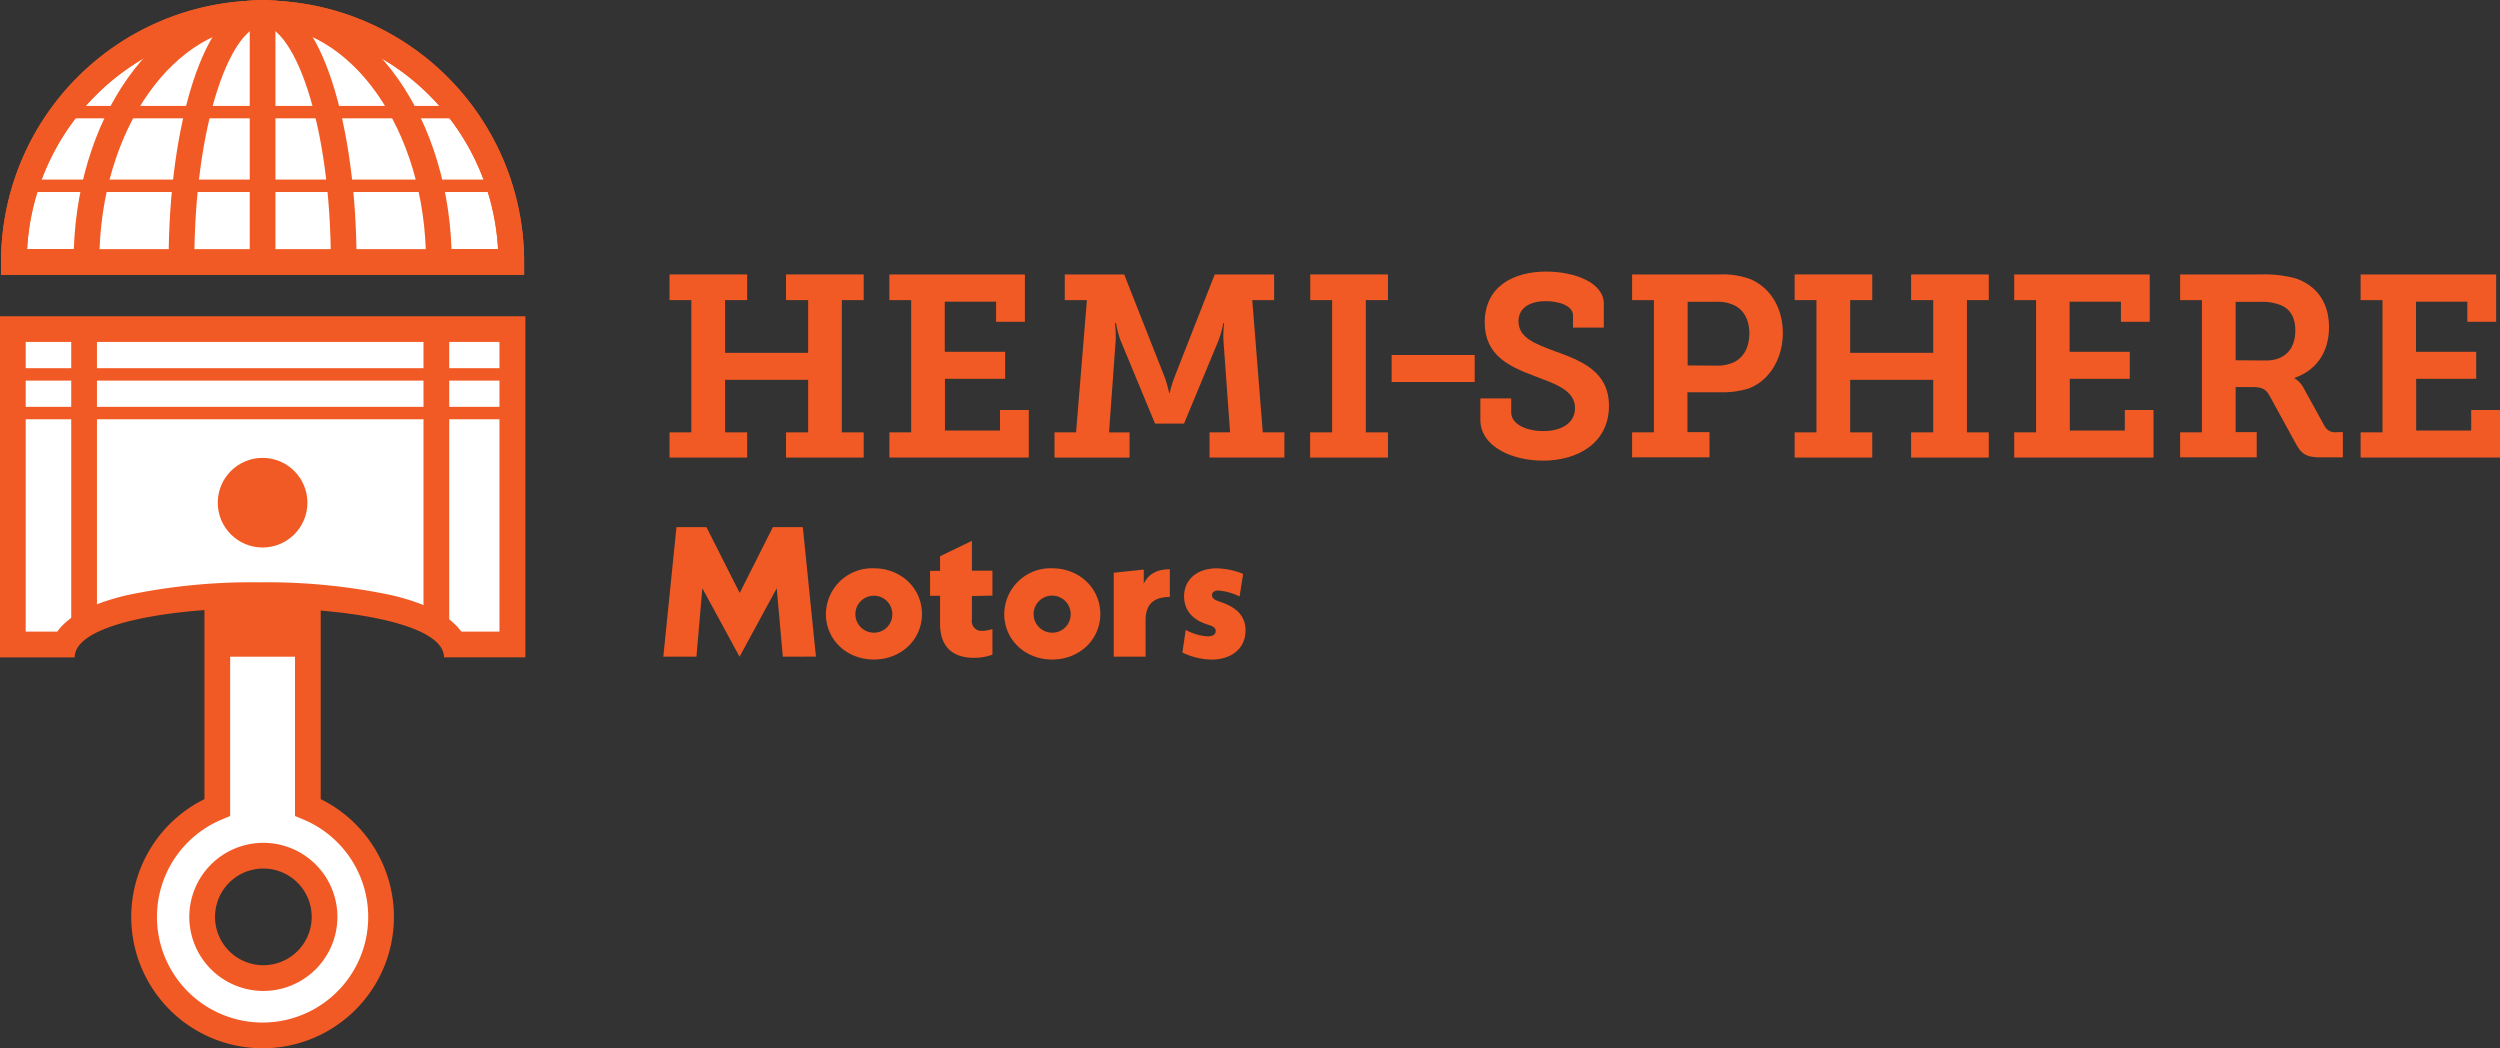 <svg id="Layer_1" data-name="Layer 1" xmlns="http://www.w3.org/2000/svg" viewBox="0 0 486.98 204.18"><rect x="0" y="0" width="486.98" height="204.18" fill="#333333" stroke="none"/><defs><style>.cls-1,.cls-2,.cls-3{fill:#fff;}.cls-1,.cls-2,.cls-6,.cls-8{stroke:#f15a24;}.cls-1,.cls-2,.cls-5,.cls-6,.cls-7,.cls-8{stroke-miterlimit:10;}.cls-1,.cls-5,.cls-8{stroke-width:5.01px;}.cls-2,.cls-6,.cls-7{stroke-width:2.42px;}.cls-4,.cls-7{fill:#f15a24;}.cls-5,.cls-6,.cls-8{fill:none;}.cls-5,.cls-7{stroke:#4d4d4d;}</style></defs><title>HSM_Logo_full</title><path class="cls-1" d="M53.66,9.91A48.44,48.44,0,0,0,5.22,58.35H102.1A48.44,48.44,0,0,0,53.66,9.91Z" transform="translate(-2.51 -7.32)"/><path class="cls-1" d="M88,58.35C88,31.55,72.61,9.83,53.66,9.83S19.35,31.55,19.35,58.35" transform="translate(-2.51 -7.32)"/><path class="cls-1" d="M69.46,58.35c0-26.8-7.08-48.52-15.8-48.52s-15.8,21.72-15.8,48.52" transform="translate(-2.51 -7.32)"/><line class="cls-1" x1="51.15" y1="2.5" x2="51.15" y2="51.03"/><line class="cls-2" x1="6.95" y1="36.19" x2="95.71" y2="36.19"/><line class="cls-2" x1="12.78" y1="21.84" x2="89.52" y2="21.84"/><path class="cls-3" d="M90.91,132.85c-4.29-9.1-32-9.6-37.9-9.6s-33.61.5-37.9,9.6H5V71.41h97.3v61.44Z" transform="translate(-2.51 -7.32)"/><path class="cls-4" d="M99.8,73.92v56.43H92.36c-2.22-3.1-6.73-5.46-13.47-7.07A117.92,117.92,0,0,0,53,120.75a117.88,117.88,0,0,0-25.87,2.53Q17,125.7,13.67,130.35H7.52V73.92H99.8m5-5H2.51v66.45H17.06c0-6.4,18-9.6,36-9.6S89,129,89,135.36h15.85V68.91Z" transform="translate(-2.51 -7.32)"/><path class="cls-5" d="M53.66,130.68" transform="translate(-2.51 -7.32)"/><path class="cls-1" d="M62.48,164.59V126H44.84v38.6a23.08,23.08,0,1,0,17.64,0Zm-8.67,33.25a11.92,11.92,0,1,1,11.92-11.92A11.92,11.92,0,0,1,53.81,197.84Z" transform="translate(-2.51 -7.32)"/><line class="cls-6" x1="2.71" y1="80.46" x2="99.59" y2="80.46"/><line class="cls-6" x1="2.71" y1="72.93" x2="99.59" y2="72.93"/><circle class="cls-4" cx="51.15" cy="97.92" r="8.73"/><path class="cls-7" d="M53.66,94.94" transform="translate(-2.51 -7.32)"/><path class="cls-7" d="M53.66,94.94" transform="translate(-2.51 -7.32)"/><path class="cls-7" d="M53.66,94.78" transform="translate(-2.51 -7.32)"/><path class="cls-7" d="M53.66,94.78" transform="translate(-2.51 -7.32)"/><line class="cls-8" x1="16.38" y1="62.9" x2="16.38" y2="121.11"/><line class="cls-8" x1="85" y1="62.9" x2="85" y2="121.01"/><path class="cls-4" d="M155,135.24l-1.19-13.33-7.24,13.33-7.25-13.33-1.15,13.33h-6.45L134.28,110h5.84l6.48,12.83L153.06,110h5.83l2.56,25.22Z" transform="translate(-2.51 -7.32)"/><path class="cls-4" d="M163.39,126.92a9,9,0,0,1,9.34-8.9c5.3,0,9.37,3.89,9.37,8.9s-4.07,8.87-9.37,8.87S163.39,131.93,163.39,126.92Zm12.94,0a3.6,3.6,0,1,0-3.6,3.64A3.57,3.57,0,0,0,176.33,126.92Z" transform="translate(-2.51 -7.32)"/><path class="cls-4" d="M191.83,123.42v4.65a1.85,1.85,0,0,0,2,2.13,6,6,0,0,0,2-.36v5a10.31,10.31,0,0,1-3.61.62c-4.5,0-6.59-2.56-6.59-6.56v-5.52h-1.95v-4.86h1.95v-2.85l6.2-3v5.81h4v4.86Z" transform="translate(-2.51 -7.32)"/><path class="cls-4" d="M198.13,126.92a9,9,0,0,1,9.34-8.9c5.29,0,9.37,3.89,9.37,8.9s-4.08,8.87-9.37,8.87S198.13,131.93,198.13,126.92Zm12.94,0a3.61,3.61,0,1,0-3.6,3.64A3.57,3.57,0,0,0,211.07,126.92Z" transform="translate(-2.51 -7.32)"/><path class="cls-4" d="M230.38,118.2v5.4c-3,0-4.72,1.3-4.72,4.51v7.13h-6.2V118.88l5.84-.61V121C226.24,119.13,227.83,118.2,230.38,118.2Z" transform="translate(-2.51 -7.32)"/><path class="cls-4" d="M232.83,134.42l.65-4.4a10.18,10.18,0,0,0,4.29,1.26c1,0,1.55-.4,1.55-1s-.36-.94-1.48-1.26l-.68-.25c-2.45-.9-4-2.67-4-5.3,0-3.14,2.42-5.44,6.34-5.44a14.68,14.68,0,0,1,5.16,1.08l-.69,4.4a11.22,11.22,0,0,0-4.14-1.16c-.87,0-1.23.43-1.23.9s.29.83,1.19,1.16l.8.28c3,1.09,4.54,2.78,4.54,5.45,0,3.38-2.6,5.66-6.63,5.66A13.34,13.34,0,0,1,232.83,134.42Z" transform="translate(-2.51 -7.32)"/><path class="cls-4" d="M132.93,91.54h4.25V65.78h-4.25v-5h15.12v5h-4.3V76.05h16.18V65.78h-4.31v-5h15.13v5h-4.26V91.54h4.26v4.91H155.62V91.54h4.31V81.31H143.75V91.54h4.3v4.91H132.93Z" transform="translate(-2.51 -7.32)"/><path class="cls-4" d="M175.76,91.54H180V65.78h-4.25v-5h26.4V70h-5.61V66.08h-10v9.77H198.3v5.26H186.58V91.19H197.3v-4h5.61v9.26H175.76Z" transform="translate(-2.51 -7.32)"/><path class="cls-4" d="M207.92,91.54h4.2l2.11-25.76h-4.31v-5h11.57l7.92,20.09a26.94,26.94,0,0,1,.85,3h.1a22.54,22.54,0,0,1,.9-3l7.87-20.09H250.7v5h-4.26l2.05,25.76h4.21v4.91H238.12V91.54h4l-1.3-18a21.47,21.47,0,0,1,.15-3.31h-.15a27.13,27.13,0,0,1-.85,3.16l-6.82,16.44H227.5L220.69,73.4a23.24,23.24,0,0,1-.8-3.16h-.2a21.47,21.47,0,0,1,.15,3.31l-1.3,18h4v4.91H207.92Z" transform="translate(-2.51 -7.32)"/><path class="cls-4" d="M257.71,91.54H262V65.78h-4.26v-5h15.13v5h-4.31V91.54h4.31v4.91H257.71Z" transform="translate(-2.51 -7.32)"/><path class="cls-4" d="M296.88,84.92v2.72c0,2.3,2.91,3.65,6.26,3.65,3.61,0,6.17-1.61,6.17-4.47,0-3.61-4.06-4.76-8.17-6.36-4.76-1.8-9.42-4-9.42-10.32,0-7.16,5.81-9.92,11.93-9.92,5.61,0,11.27,2.16,11.27,6.26v4.66h-6v-2.4c0-1.81-2.66-2.76-5.31-2.76-2.91,0-5.31,1.2-5.31,3.91,0,3.26,3.3,4.41,7,5.81,5.31,1.9,10.62,4,10.62,10.67,0,7.26-6.11,10.68-12.83,10.68-5.91,0-12.22-2.65-12.22-8V84.92Z" transform="translate(-2.51 -7.32)"/><path class="cls-4" d="M320.43,91.54h4.25V65.78h-4.25v-5h17a15.65,15.65,0,0,1,6,.9c3.86,1.61,6.36,5.56,6.36,10.52s-2.65,9.37-6.76,10.82a17.2,17.2,0,0,1-5.46.71h-6.36v7.77h4.3v4.91H320.43Zm16.33-13a7.58,7.58,0,0,0,3.6-.71c1.91-1,2.91-3,2.91-5.56,0-2.45-.95-4.35-2.61-5.31a7.33,7.33,0,0,0-3.85-.85h-5.56V78.51Z" transform="translate(-2.51 -7.32)"/><path class="cls-4" d="M352.09,91.54h4.25V65.78h-4.25v-5h15.12v5h-4.3V76.05h16.18V65.78h-4.31v-5h15.13v5h-4.26V91.54h4.26v4.91H374.78V91.54h4.31V81.31H362.91V91.54h4.3v4.91H352.09Z" transform="translate(-2.51 -7.32)"/><path class="cls-4" d="M394.86,91.54h4.26V65.78h-4.26v-5h26.4V70h-5.61V66.08h-10v9.77h11.72v5.26H405.69V91.19h10.72v-4H422v9.26H394.86Z" transform="translate(-2.51 -7.32)"/><path class="cls-4" d="M427.18,91.54h4.25V65.78h-4.25v-5h15.67a23.39,23.39,0,0,1,6.77.75c3.95,1.31,6.56,4.51,6.56,9.52s-2.61,8.47-6.71,9.87v.1a4.73,4.73,0,0,1,1.75,1.85l4.11,7.48a2.32,2.32,0,0,0,2.4,1.15h1.15v4.91h-4.15c-3,0-3.86-.6-5-2.65l-5.06-9.23c-.75-1.36-1.4-1.81-3.46-1.81H438v8.78h4.1v4.91H427.18Zm16.73-14c3.45,0,5.71-2,5.71-5.86,0-2.3-.85-4.1-2.81-4.91a10,10,0,0,0-4-.65H438V77.5Z" transform="translate(-2.51 -7.32)"/><path class="cls-4" d="M462.34,91.54h4.26V65.78h-4.26v-5h26.4V70h-5.61V66.08h-10v9.77h11.72v5.26H473.16V91.19h10.72v-4h5.61v9.26H462.34Z" transform="translate(-2.51 -7.32)"/><path class="cls-4" d="M273.59,76.47h16.18v5.26H273.59Z" transform="translate(-2.51 -7.32)"/><rect class="cls-4" x="42.33" y="118.66" width="17.54" height="9.26"/><path class="cls-8" d="M53.66,9.91A48.44,48.44,0,0,0,5.22,58.35H102.1A48.44,48.44,0,0,0,53.66,9.91Z" transform="translate(-2.51 -7.32)"/></svg>